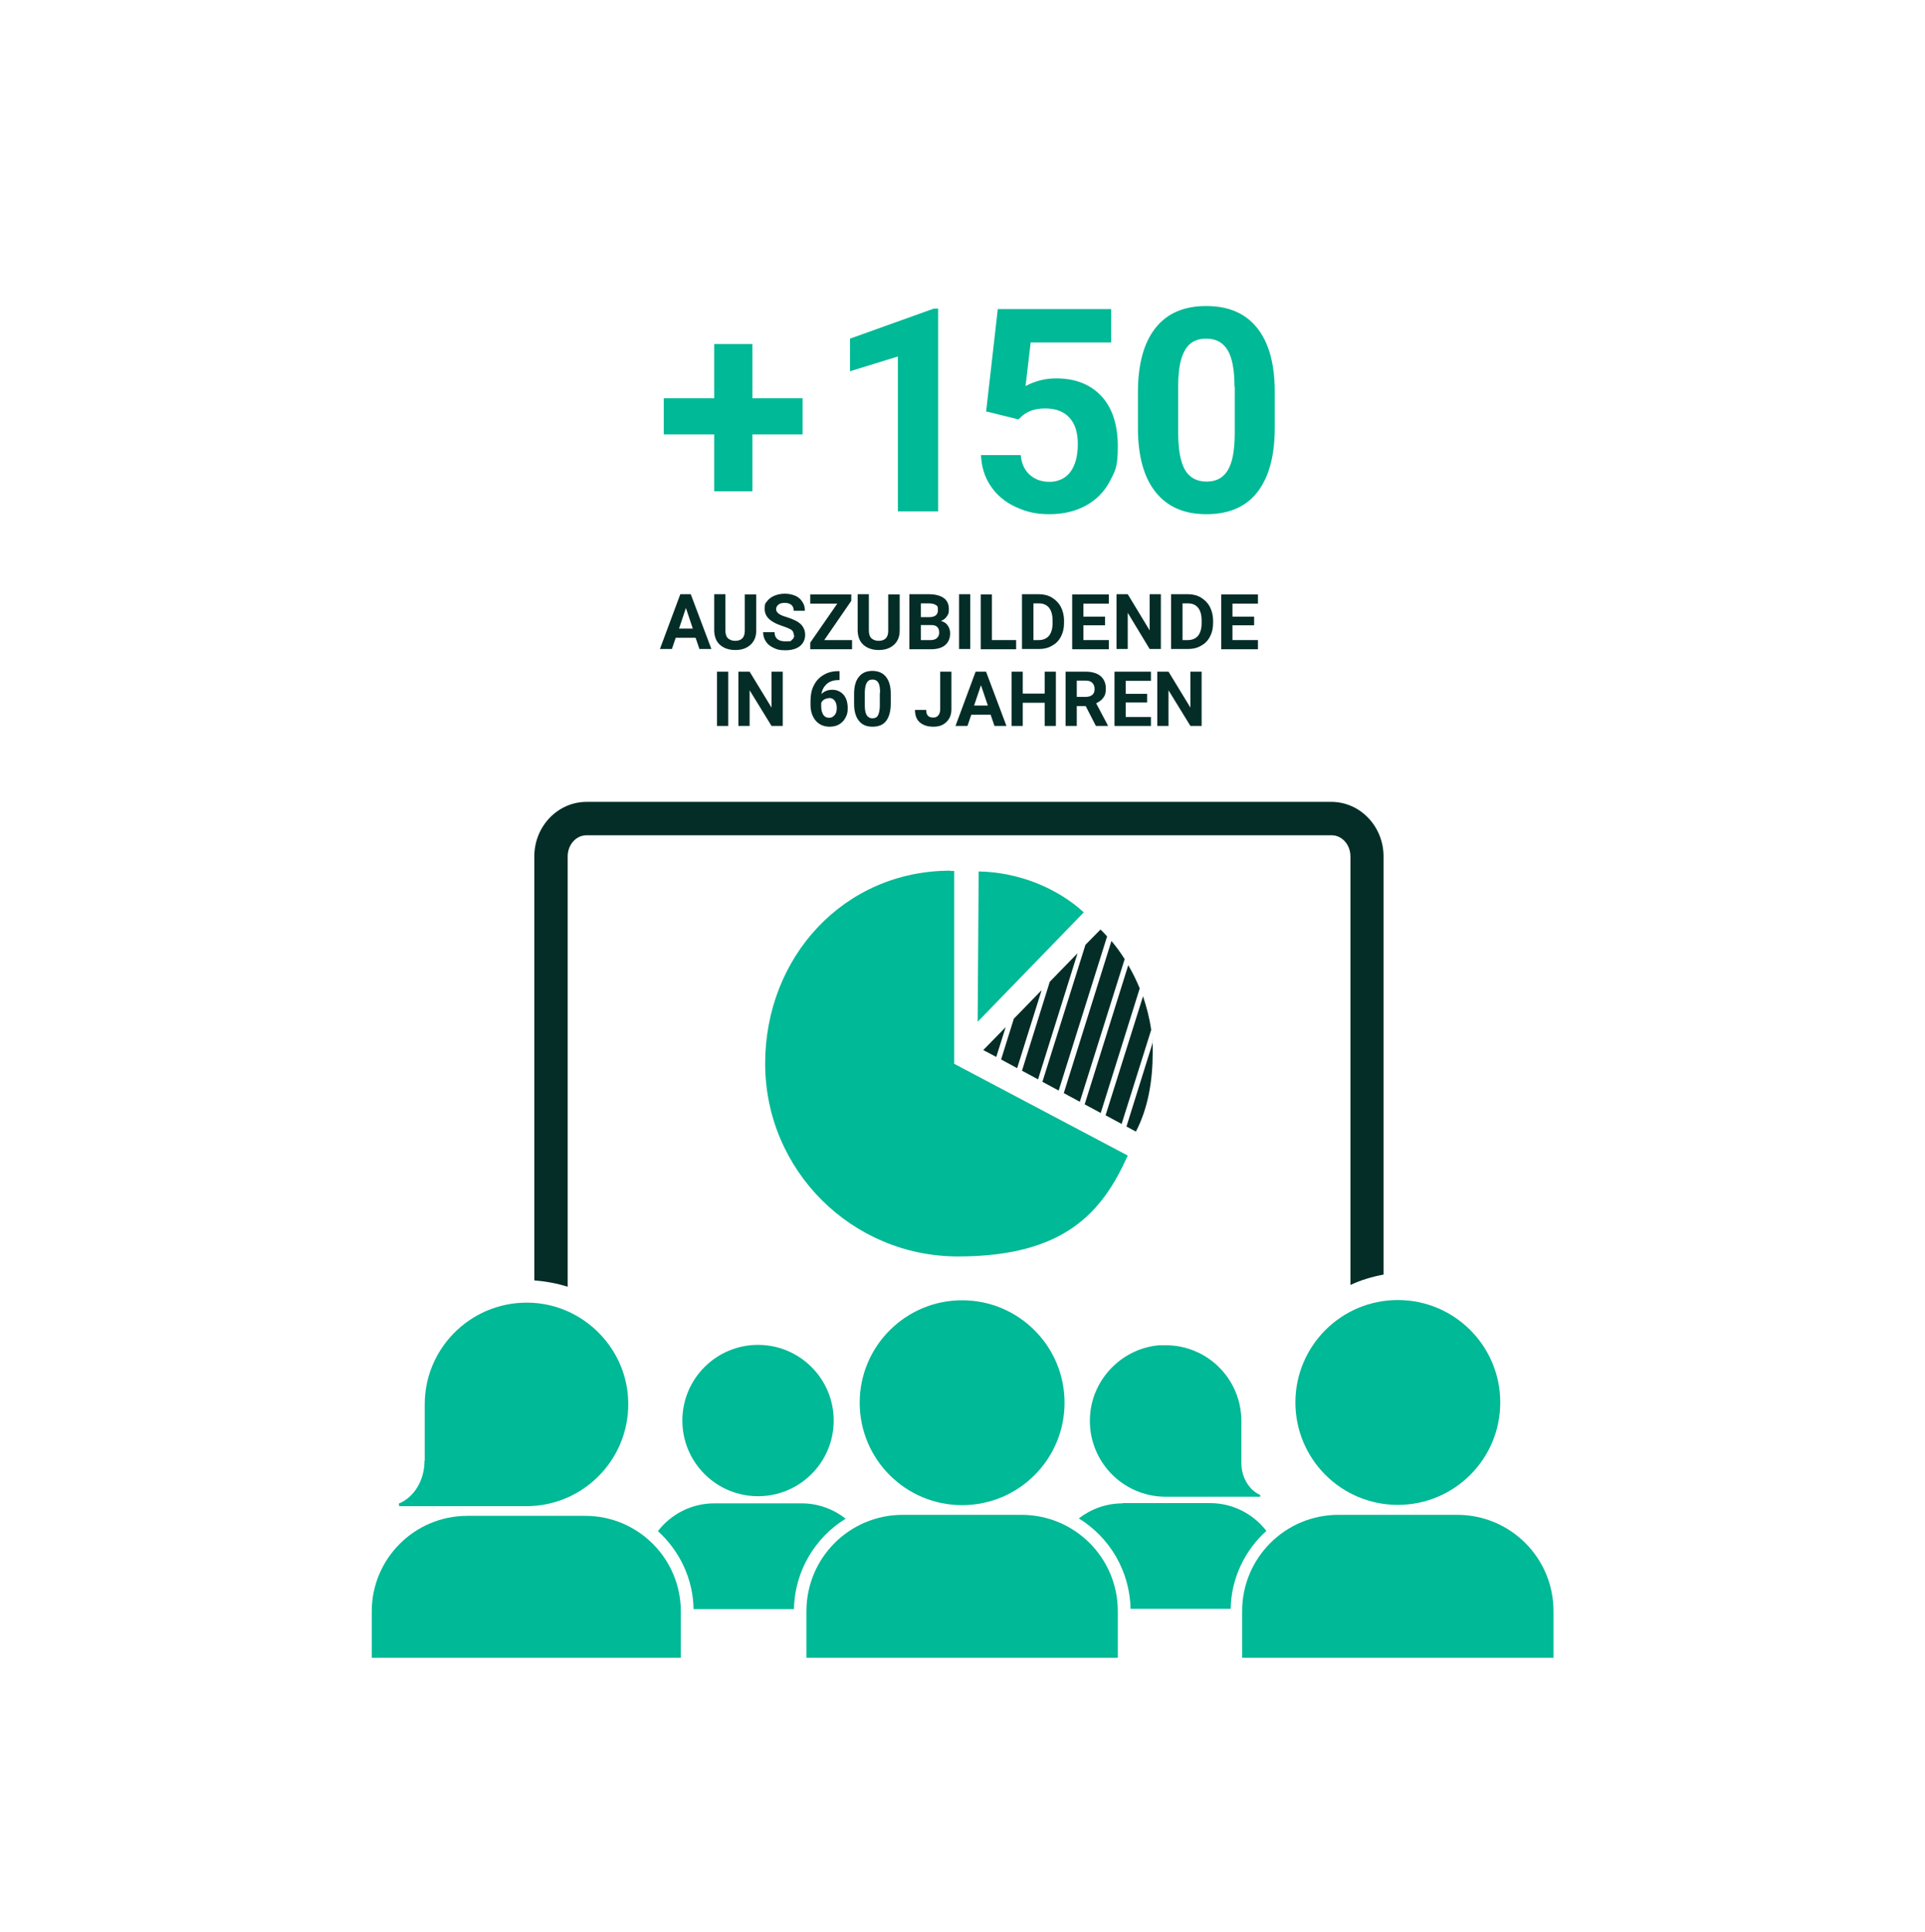 <svg xmlns="http://www.w3.org/2000/svg" id="Ebene_1" viewBox="0 0 755.5 758.2"><defs><style>      .st0 {        fill: #052d28;      }      .st1 {        isolation: isolate;      }      .st2 {        fill: #00b996;      }    </style></defs><g><path class="st2" d="M295.3,156.3h19.7v14.2h-19.7v22.3h-15v-22.3h-19.8v-14.2h19.8v-21.3h15v21.3Z"></path><path class="st2" d="M368.2,200.7h-15.8v-60.8l-18.8,5.8v-12.8l32.9-11.8h1.7v79.6h0Z"></path><path class="st2" d="M387,161.7l4.6-40.4h44.5v13.1h-31.6l-2,17.1c3.8-2,7.7-3,12-3,7.6,0,13.5,2.4,17.8,7,4.3,4.7,6.4,11.3,6.4,19.7s-1.1,9.7-3.2,13.8c-2.2,4.1-5.3,7.2-9.3,9.4s-8.8,3.4-14.3,3.4-9.3-1-13.4-2.9-7.4-4.7-9.7-8.2c-2.4-3.5-3.6-7.6-3.8-12.1h15.6c.3,3.3,1.5,5.9,3.5,7.7s4.6,2.8,7.8,2.8,6.3-1.3,8.2-3.9c1.9-2.6,2.9-6.2,2.9-10.9s-1.1-8-3.3-10.4-5.4-3.6-9.4-3.6-6.8,1-9.1,2.9l-1.5,1.4-12.5-3.1h0l-.2.2Z"></path><path class="st2" d="M500.3,167.9c0,11-2.3,19.4-6.8,25.2s-11.2,8.7-20,8.7-15.3-2.9-19.9-8.6c-4.6-5.7-6.9-13.9-7-24.6v-14.6c0-11.1,2.3-19.5,6.9-25.3s11.2-8.6,19.9-8.6,15.3,2.8,19.9,8.5c4.6,5.7,6.9,13.9,7,24.5v14.6h0v.2ZM484.5,151.8c0-6.6-.9-11.4-2.7-14.4-1.8-3-4.6-4.5-8.4-4.5s-6.5,1.4-8.2,4.3c-1.8,2.9-2.7,7.3-2.8,13.4v19.3c0,6.5.9,11.3,2.6,14.4,1.8,3.1,4.6,4.7,8.5,4.7s6.6-1.5,8.4-4.5,2.6-7.6,2.7-13.9v-18.9h-.1Z"></path></g><g><path class="st0" d="M273,250.3h-7.8l-1.5,4.4h-4.7l8-21.5h4.1l8.1,21.5h-4.7l-1.5-4.4h0ZM266.5,246.7h5.4l-2.7-8.1-2.7,8.1h0Z"></path><path class="st0" d="M296.8,233.2v14.2c0,2.4-.7,4.2-2.2,5.6s-3.5,2.1-6,2.1-4.5-.7-6-2-2.2-3.2-2.3-5.5v-14.4h4.4v14.2c0,1.4.3,2.4,1,3.1.7.6,1.6,1,2.8,1,2.5,0,3.8-1.3,3.8-3.9v-14.3h4.5Z"></path><path class="st0" d="M311.5,249.1c0-.8-.3-1.5-.9-1.9s-1.7-.9-3.2-1.4-2.8-1-3.6-1.5c-2.5-1.3-3.7-3.1-3.7-5.3s.3-2.2,1-3.1c.7-.9,1.6-1.6,2.8-2.1,1.2-.5,2.6-.8,4.1-.8s2.9.3,4.1.8,2.1,1.3,2.8,2.4c.7,1,1,2.2,1,3.5h-4.4c0-1-.3-1.8-.9-2.3s-1.5-.8-2.6-.8-1.9.2-2.5.7-.9,1.1-.9,1.8.4,1.3,1.1,1.8,1.7.9,3.1,1.3c2.5.8,4.4,1.7,5.5,2.8s1.7,2.5,1.7,4.2-.7,3.3-2.1,4.4-3.3,1.6-5.7,1.6-3.2-.3-4.5-.9-2.4-1.4-3.1-2.5-1.1-2.3-1.1-3.7h4.5c0,2.4,1.4,3.6,4.3,3.6s1.9-.2,2.5-.6.9-1,.9-1.8h0l-.2-.2Z"></path><path class="st0" d="M323.5,251.2h10.9v3.6h-16.4v-2.6l10.6-15.3h-10.6v-3.6h16.1v2.5l-10.6,15.4h0Z"></path><path class="st0" d="M353.1,233.2v14.2c0,2.4-.7,4.2-2.2,5.6s-3.5,2.1-6,2.1-4.5-.7-6-2-2.2-3.2-2.3-5.5v-14.4h4.4v14.2c0,1.4.3,2.4,1,3.1.7.6,1.6,1,2.8,1,2.5,0,3.8-1.3,3.8-3.9v-14.3h4.5Z"></path><path class="st0" d="M356.9,254.7v-21.5h7.5c2.6,0,4.6.5,6,1.5s2,2.5,2,4.4-.3,2-.8,2.8-1.3,1.4-2.3,1.8c1.1.3,2,.8,2.6,1.7.6.8,1,1.9,1,3.1,0,2.1-.7,3.6-2,4.7s-3.2,1.6-5.6,1.6h-8.4ZM361.4,242.2h3.3c2.2,0,3.4-.9,3.4-2.7s-.3-1.7-.9-2.1c-.6-.4-1.5-.6-2.7-.6h-3.1v5.4h0ZM361.4,245.4v5.8h3.8c1,0,1.9-.2,2.5-.8.6-.5.9-1.2.9-2.1,0-2-1-3-3.1-3h-4.1,0Z"></path><path class="st0" d="M380.8,254.7h-4.4v-21.5h4.4v21.5Z"></path><path class="st0" d="M389.4,251.2h9.4v3.6h-13.9v-21.5h4.4v18h.1Z"></path><path class="st0" d="M401.1,254.7v-21.5h6.6c1.9,0,3.6.4,5.1,1.3s2.7,2.1,3.5,3.6,1.3,3.4,1.3,5.4v1c0,2-.4,3.8-1.2,5.3-.8,1.6-2,2.8-3.5,3.6-1.5.9-3.2,1.3-5.1,1.3h-6.7,0ZM405.6,236.8v14.4h2.1c1.7,0,3.1-.6,4-1.7s1.4-2.8,1.4-4.9v-1.1c0-2.2-.5-3.9-1.4-5s-2.2-1.7-4-1.7h-2.2.1Z"></path><path class="st0" d="M433.7,245.4h-8.5v5.8h10v3.6h-14.4v-21.5h14.4v3.6h-10v5.1h8.5v3.5h0Z"></path><path class="st0" d="M455.6,254.7h-4.4l-8.6-14.2v14.2h-4.4v-21.5h4.4l8.6,14.2v-14.2h4.4v21.5h0Z"></path><path class="st0" d="M459.6,254.7v-21.5h6.6c1.9,0,3.6.4,5.1,1.3s2.7,2.1,3.5,3.6,1.3,3.4,1.3,5.4v1c0,2-.4,3.8-1.2,5.3-.8,1.6-2,2.8-3.5,3.6-1.5.9-3.2,1.3-5.1,1.3h-6.7,0ZM464.1,236.8v14.4h2.1c1.7,0,3.1-.6,4-1.7s1.4-2.8,1.4-4.9v-1.1c0-2.2-.5-3.9-1.4-5s-2.2-1.7-4-1.7h-2.2.1Z"></path><path class="st0" d="M492.2,245.4h-8.5v5.8h10v3.6h-14.4v-21.5h14.4v3.6h-10v5.1h8.5v3.5h0Z"></path></g><path class="st2" d="M166.6,573.3c0,7.8-4.2,14.4-10.1,16.8l.2,1h49.9c22.9,0,41.3-19.3,39.9-42.5-1.2-19.9-17.4-36.1-37.3-37.3-23.2-1.4-42.5,17-42.5,39.8v.8h0v21.3h0Z"></path><path class="st2" d="M183.4,594.9c-20.7,0-37.5,16.8-37.5,37.5v18.2h121.3v-18.2c0-20.7-16.8-37.5-37.5-37.5h-46.3Z"></path><path class="st0" d="M543,500.2v-164.1c0-11.8-9.2-21.4-20.5-21.4H230.2c-11.3,0-20.5,9.6-20.5,21.4v166.4c4.7.4,9.1,1.2,13.1,2.5v-168.9c0-4.6,3.3-8.3,7.4-8.3h292.4c4.1,0,7.4,3.7,7.4,8.3v168.2c4-1.9,8.3-3.2,13.1-4.1h0Z"></path><path class="st2" d="M267.8,557.5c0,16.4,13.3,29.7,29.7,29.7s29.7-13.3,29.7-29.7-13.3-29.7-29.7-29.7-29.7,13.3-29.7,29.7Z"></path><path class="st2" d="M337.4,550.5c0,22.2,18,40.2,40.2,40.2s40.2-18,40.2-40.2-18-40.2-40.2-40.2-40.2,18-40.2,40.2Z"></path><path class="st2" d="M354.3,594.5c-20.9,0-37.8,16.9-37.8,37.8v18.3h122.2v-18.3c0-20.9-16.9-37.8-37.8-37.8h-46.6Z"></path><path class="st2" d="M548.6,510.2c-22.2,0-40.2,18-40.2,40.2s18,40.2,40.2,40.2,40.2-18,40.2-40.2-18-40.2-40.2-40.2h0Z"></path><path class="st2" d="M525.3,594.5c-20.9,0-37.8,16.9-37.8,37.8v18.3h122.2v-18.3c0-20.9-16.9-37.8-37.8-37.8h-46.6Z"></path><path class="st2" d="M440.6,590c-6.5,0-12.4,2.2-17.2,5.9,12,7.4,20,20.5,20.3,35.5h39.3c.2-12.1,5.6-23,14-30.6-5.1-6.6-13.1-10.9-22.1-10.9h-34.4.1Z"></path><path class="st2" d="M258.2,600.9c8.4,7.6,13.8,18.5,14,30.6h39.4c.3-15,8.3-28.1,20.3-35.5-4.8-3.7-10.7-6-17.2-6h-34.4c-9,0-17,4.3-22.1,10.9h0Z"></path><path class="st2" d="M455.6,527.9c-14.8.9-26.9,13-27.8,27.8-1.1,17.3,12.6,31.7,29.7,31.7h37.1v-.7c-4.2-1.8-7.4-6.7-7.4-12.5v-15.9h0v-.6c0-17.1-14.3-30.8-31.7-29.7h0Z"></path><path class="st2" d="M425.4,358.1c-10.2-9.4-25.3-15.8-41.3-16.1l-.4,59,41.7-43h0Z"></path><path class="st2" d="M373,341.7c-41.8,0-72.7,33.9-72.7,75.7s33.9,75.7,75.7,75.7,56.6-17.3,66.6-39.6l-68.1-36v-75.7h-1.5Z"></path><polygon class="st0" points="407.4 423.6 422.9 374.1 412 385.3 401.1 420.2 407.4 423.6"></polygon><polygon class="st0" points="399.2 419.2 408.8 388.6 397.9 399.8 392.9 415.8 399.2 419.2"></polygon><path class="st0" d="M432,436.8l15.3-48.9c-1.3-3.2-2.8-6.2-4.5-9.1l-17.1,54.6,6.3,3.4h0Z"></path><path class="st0" d="M440.2,441.1l11.6-36.9c-.6-4.5-1.8-9-3.2-13.2l-14.7,46.7,6.3,3.4h0Z"></path><path class="st0" d="M445.8,444.1c4.8-9.2,6.6-20,6.6-31.1s0-2.4-.1-3.5l-10.2,32.6,3.7,2h0Z"></path><path class="st0" d="M409.2,424.6l6.3,3.4,19-60.5c-.8-.9-1.7-1.9-2.6-2.7l-5.9,6-16.9,53.8h.1Z"></path><polygon class="st0" points="394.7 403.1 385.9 412.1 391 414.8 394.7 403.1"></polygon><path class="st0" d="M423.8,432.4l17.6-56c-1.6-2.5-3.3-4.9-5.2-7.1l-18.7,59.7,6.3,3.4h0Z"></path><g class="st1"><g class="st1"><path class="st0" d="M285.8,284.9h-4.4v-21.3h4.4v21.3Z"></path><path class="st0" d="M307.2,284.9h-4.4l-8.6-14v14h-4.4v-21.3h4.4l8.6,14.1v-14.1h4.4v21.3Z"></path><path class="st0" d="M329.5,263.4v3.5h-.4c-1.9,0-3.5.5-4.6,1.5s-1.9,2.3-2.1,4c1.1-1.2,2.6-1.7,4.3-1.7s3.3.7,4.4,2,1.6,3.1,1.6,5.2-.3,2.6-.9,3.8-1.5,2-2.5,2.6-2.3.9-3.7.9c-2.2,0-4.1-.8-5.4-2.3s-2.1-3.6-2.1-6.3v-1.5c0-2.3.4-4.4,1.3-6.1.9-1.8,2.1-3.1,3.8-4.1,1.6-1,3.5-1.5,5.7-1.5h.7ZM325.4,274c-.7,0-1.3.2-1.9.5-.6.4-1,.8-1.2,1.4v1.3c0,1.4.3,2.5.8,3.3s1.3,1.2,2.3,1.2,1.6-.4,2.2-1.1c.6-.7.8-1.6.8-2.8s-.3-2.1-.8-2.8-1.3-1.1-2.3-1.1Z"></path><path class="st0" d="M349.6,276.1c0,2.9-.6,5.2-1.8,6.8s-3,2.3-5.4,2.3-4.1-.8-5.3-2.3-1.9-3.7-1.9-6.6v-3.9c0-3,.6-5.2,1.9-6.8s3-2.3,5.3-2.3,4.1.8,5.3,2.3,1.9,3.7,1.9,6.6v3.9ZM345.4,271.8c0-1.8-.2-3.1-.7-3.9s-1.2-1.2-2.3-1.2-1.7.4-2.2,1.2-.7,2-.8,3.6v5.2c0,1.7.2,3,.7,3.9.5.8,1.2,1.3,2.3,1.3s1.8-.4,2.2-1.2.7-2.1.7-3.7v-5.1Z"></path><path class="st0" d="M369,263.6h4.4v14.8c0,1.4-.3,2.6-.9,3.6-.6,1-1.4,1.8-2.5,2.4s-2.3.8-3.7.8c-2.3,0-4-.6-5.3-1.7s-1.9-2.8-1.9-4.9h4.4c0,1,.2,1.8.7,2.3s1.1.7,2.1.7,1.5-.3,2-.9.7-1.4.7-2.5v-14.8Z"></path><path class="st0" d="M388.9,280.5h-7.7l-1.5,4.4h-4.7l7.9-21.3h4.1l8,21.3h-4.7l-1.5-4.4ZM382.4,276.9h5.3l-2.7-8-2.7,8Z"></path><path class="st0" d="M414.4,284.9h-4.4v-9.1h-8.6v9.1h-4.4v-21.3h4.4v8.6h8.6v-8.6h4.4v21.3Z"></path><path class="st0" d="M426.1,277.1h-3.5v7.8h-4.4v-21.3h7.9c2.5,0,4.5.6,5.8,1.7s2.1,2.7,2.1,4.8-.3,2.7-.9,3.6-1.6,1.7-2.9,2.3l4.6,8.7v.2h-4.7l-4-7.8ZM422.6,273.5h3.5c1.1,0,2-.3,2.6-.8s.9-1.3.9-2.3-.3-1.8-.9-2.4-1.4-.9-2.6-.9h-3.5v6.4Z"></path><path class="st0" d="M450.2,275.7h-8.4v5.7h9.9v3.5h-14.3v-21.3h14.3v3.6h-9.9v5.1h8.4v3.4Z"></path><path class="st0" d="M471.6,284.9h-4.4l-8.6-14v14h-4.4v-21.3h4.4l8.6,14.1v-14.1h4.4v21.3Z"></path></g></g></svg>